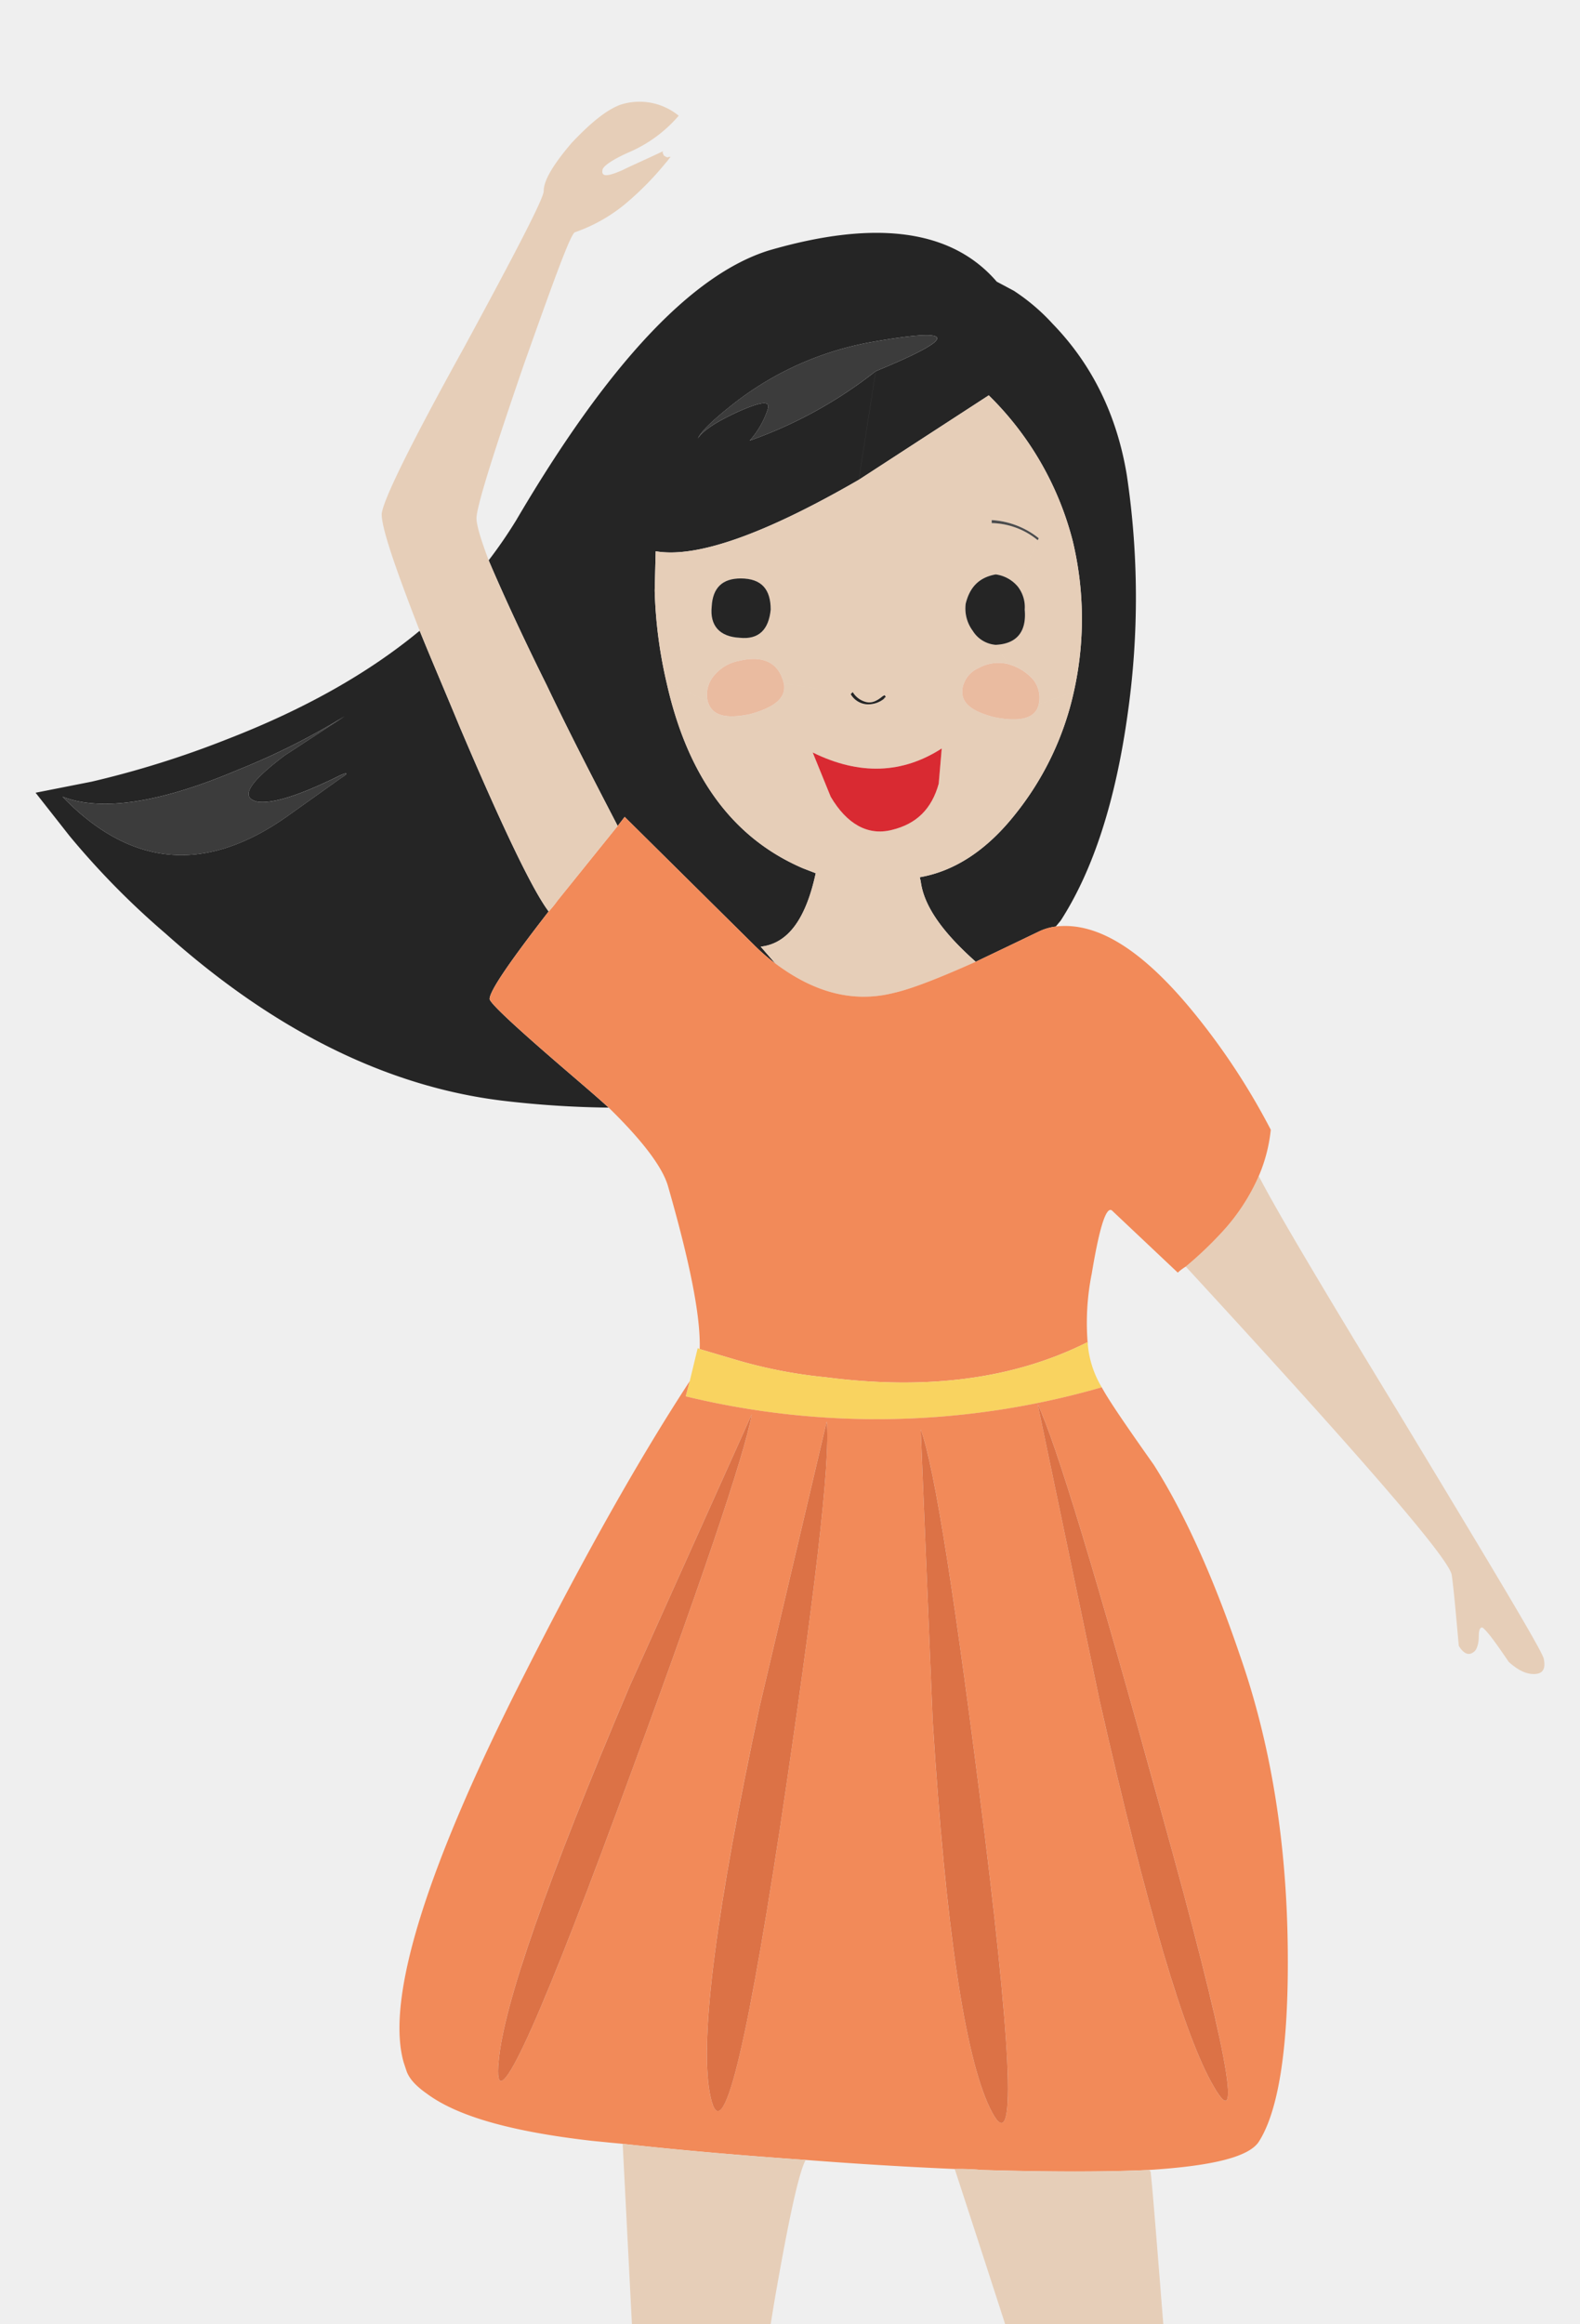 <?xml version="1.0" encoding="UTF-8"?> <svg xmlns="http://www.w3.org/2000/svg" xmlns:xlink="http://www.w3.org/1999/xlink" width="320" height="470.588" viewBox="0 0 320 470.588"><defs><clipPath id="a"><rect width="320" height="470.588" transform="translate(902 -1617)" fill="#fff"></rect></clipPath></defs><g transform="translate(-1341 1630)"><rect width="320" height="470.588" transform="translate(1341 -1630)" fill="#efefef"></rect><g transform="translate(439 -13)" clip-path="url(#a)"><g transform="translate(-113.39 -139)"><path d="M245.283,177.443c-3.038-7.333-5.672-13.444-7.9-18.943-10.331,8.555-23.294,15.888-39.094,22a194.566,194.566,0,0,1-27.345,8.555L159.6,191.294l5.469.815c7.9,3.055,19.851,1.222,35.65-5.5a141.061,141.061,0,0,0,21.471-10.8l-12.154,7.944c-7.292,5.5-9.115,8.555-5.469,9.37,3.038.407,8.3-1.222,16.2-5.092,1.621-.815,2.228-.815,1.418-.2-.405.2-4.051,2.852-10.938,7.74-16.812,12.222-32.207,11-46.184-3.463l-5.469-.815,6.887,8.759a162.36,162.36,0,0,0,19.446,19.758c22.079,19.758,44.968,30.961,68.06,33.813a200.074,200.074,0,0,0,21.674,1.426c-2.228-2.037-4.861-4.278-7.7-6.722q-16.407-14.055-16.407-15.277c0-1.63,4.051-7.537,11.951-17.721q-4.861-6.416-18.23-37.887" transform="translate(863 -1508.794)" fill="#252525"></path><path d="M197.95,177.8c-15.8,6.722-27.751,8.555-35.65,5.5,13.977,14.462,29.371,15.684,46.183,3.463,6.887-4.889,10.533-7.537,10.938-7.74.81-.611.2-.611-1.418.2-7.9,3.87-13.166,5.5-16.2,5.092-3.646-.815-1.823-3.87,5.469-9.37L219.422,167a141.061,141.061,0,0,1-21.471,10.8" transform="translate(865.769 -1499.98)" fill="#3c3c3c"></path><path d="M210.369,177.31a92.964,92.964,0,0,1-5.469,7.944c2.431,5.7,6.279,14.258,11.748,25.258,4.659,9.777,9.52,19.147,14.382,28.517l1.418-1.833,26.13,25.869a40.576,40.576,0,0,0,4.456,3.87l-.2-.2L260,263.472c5.469-.611,9.115-5.5,11.141-14.87l-2.633-1.018c-14.179-6.111-23.294-18.536-27.548-37.479a92.926,92.926,0,0,1-2.431-18.74l.2-7.944c8.3,1.426,22.079-3.463,41.119-14.462l3.444-22a89.055,89.055,0,0,1-25.522,14.055,17.781,17.781,0,0,0,3.646-6.314c.608-1.833-1.215-1.63-5.874.407-4.456,2.037-7.292,3.87-8.3,5.5.81-1.629,3.241-3.87,7.09-6.926a63.387,63.387,0,0,1,28.156-12.629c17.42-3.055,17.623-1.018.81,5.907l-3.444,22,26.333-17.11a63.262,63.262,0,0,1,17.015,29.535,67.627,67.627,0,0,1,.2,30.554,60.388,60.388,0,0,1-11.951,24.85c-5.672,7.129-12.154,11.407-19.243,12.629l.2.815c.608,4.889,4.254,10.185,11.141,16.3q5.773-2.75,12.761-6.111a11.072,11.072,0,0,1,3.443-1.018l1.013-1.222c6.684-10.388,11.141-24.443,13.571-41.961a167.328,167.328,0,0,0-.2-48.275c-2.026-12.221-7.09-22.406-14.99-30.554a40.767,40.767,0,0,0-7.9-6.722l-3.444-1.833c-9.115-10.592-24.51-12.629-46.183-6.314-15.6,4.889-32.612,23.017-51.247,54.793" transform="translate(909.459 -1549.807)" fill="#252525"></path><path d="M234.1,144.558c4.659-2.037,6.482-2.241,5.874-.407a17.781,17.781,0,0,1-3.646,6.314,89.056,89.056,0,0,0,25.522-14.055c16.812-6.926,16.61-8.962-.81-5.907a63.387,63.387,0,0,0-28.156,12.629c-3.849,3.055-6.279,5.3-7.09,6.926,1.013-1.63,3.849-3.463,8.3-5.5" transform="translate(930.894 -1539.256)" fill="#3c3c3c"></path><path d="M221.7,166.672l-.2,7.944a92.926,92.926,0,0,0,2.431,18.74l8.3,3.666a5.929,5.929,0,0,1,1.215-5.092,8.6,8.6,0,0,1,5.064-3.055l.2-4.685c-4.051-.2-6.077-2.444-5.672-6.314.2-3.87,2.228-5.7,5.874-5.7,4.254,0,6.077,2.241,6.077,6.314-.405,4.074-2.431,6.111-6.279,5.7l-.2,4.685c5.064-1.222,8.1.407,9.115,4.481L261.2,195.6l.405-.407a4.442,4.442,0,0,0,2.836,2.037c1.013.2,2.026-.2,3.241-1.222l.405-.2.2.407-.405.2h.2a5.083,5.083,0,0,1-3.849,1.222A4.127,4.127,0,0,1,261.2,195.6l-13.572-2.241c.608,2.852-1.62,4.889-6.887,6.314-5.064,1.018-7.7.2-8.507-2.648l-8.3-3.666c4.254,18.943,13.369,31.369,27.548,37.479l2.633,1.018c-2.026,9.37-5.672,14.258-11.141,14.87l2.836,3.259.2.2c7.9,5.907,15.8,7.944,23.9,5.907,3.646-.815,9.318-3.055,16.61-6.314-6.887-6.111-10.533-11.407-11.141-16.3l-.2-.815-5.672-9.573c-4.861,1.222-9.115-1.222-12.356-6.722l-3.646-8.962c9.52,4.685,18.23,4.278,26.13-.815l-.608,7.129c-1.418,5.092-4.456,8.148-9.52,9.37l5.672,9.573c7.09-1.222,13.571-5.5,19.243-12.629a60.387,60.387,0,0,0,11.951-24.85l-7.09,2.444c-.608,2.852-3.646,3.666-8.913,2.648-4.861-1.222-7.09-3.055-6.482-6.111a5.569,5.569,0,0,1,3.241-3.87,8.256,8.256,0,0,1,5.874-.815l-2.431-3.87a6.026,6.026,0,0,1-4.659-2.852,7.567,7.567,0,0,1-1.418-5.5c.81-3.259,2.633-5.3,6.077-5.907a7.03,7.03,0,0,1,4.456,2.444l4.051-9.37a15.1,15.1,0,0,0-9.318-3.463v-.611a16.765,16.765,0,0,1,9.52,3.666l-.2.407-4.051,9.37a6.76,6.76,0,0,1,1.418,4.685c.405,4.481-1.62,6.926-5.874,7.129l2.431,3.87a10.643,10.643,0,0,1,5.064,3.055,5.929,5.929,0,0,1,1.215,5.092l7.09-2.444a67.628,67.628,0,0,0-.2-30.554A63.262,63.262,0,0,0,289.155,135.1l-26.333,17.11c-19.041,11-32.815,15.888-41.119,14.462" transform="translate(926.484 -1533.058)" fill="#e6ceb8"></path><path d="M239.177,159.614c0-4.074-1.823-6.314-6.077-6.314-3.646,0-5.672,1.833-5.874,5.7-.405,3.87,1.62,6.111,5.672,6.314,3.849.407,5.874-1.63,6.279-5.7" transform="translate(932.304 -1514.186)" fill="#252525"></path><path d="M258.7,167.158c4.254-.2,6.279-2.648,5.874-7.129a6.76,6.76,0,0,0-1.418-4.685A7.03,7.03,0,0,0,258.7,152.9c-3.443.611-5.267,2.648-6.077,5.907a7.567,7.567,0,0,0,1.418,5.5,6.026,6.026,0,0,0,4.659,2.852" transform="translate(958.355 -1514.6)" fill="#252525"></path><path d="M237.3,171.015l3.646,8.962c3.241,5.5,7.495,7.944,12.356,6.722,5.064-1.222,8.1-4.278,9.52-9.37l.608-7.129c-7.9,5.092-16.61,5.5-26.13.815" transform="translate(942.689 -1496.662)" fill="#d92a32"></path><path d="M233.156,161.7a8.6,8.6,0,0,0-5.064,3.055,5.929,5.929,0,0,0-1.215,5.092c.81,2.852,3.444,3.666,8.508,2.648,5.267-1.426,7.495-3.463,6.887-6.314-1.013-4.074-4.051-5.7-9.115-4.481" transform="translate(931.843 -1505.885)" fill="#eabba0"></path><path d="M261.465,161.9a8.256,8.256,0,0,0-5.874.815,5.569,5.569,0,0,0-3.241,3.87c-.608,3.055,1.62,4.889,6.482,6.111,5.267,1.018,8.3.2,8.913-2.648a5.929,5.929,0,0,0-1.215-5.092,10.643,10.643,0,0,0-5.064-3.055" transform="translate(958.023 -1505.472)" fill="#eabba0"></path><path d="M241.505,164.6l-.405.407a4.127,4.127,0,0,0,3.038,2.037,5.083,5.083,0,0,0,3.849-1.222h-.2l.405-.2-.2-.407-.405.2c-1.215,1.018-2.228,1.426-3.241,1.222a4.442,4.442,0,0,1-2.836-2.037" transform="translate(946.586 -1502.469)" fill="#252525"></path><path d="M255.2,148.111a15.1,15.1,0,0,1,9.318,3.463l.2-.407a16.765,16.765,0,0,0-9.52-3.666v.611" transform="translate(961.047 -1520.2)" fill="#4d4d4d"></path><path d="M281.892,224.107a76.1,76.1,0,0,1-7.292,6.926c35.65,38.7,53.678,59.478,53.881,62.533.405,2.852.81,7.537,1.418,14.258q1.519,2.444,3.038,1.222c.608-.407,1.013-1.63,1.013-3.259,0-1.426.405-1.833.81-1.63,1.013.815,2.633,3.055,5.267,6.926,1.823,1.63,3.444,2.444,5.064,2.444,1.823,0,2.431-1.018,2.026-3.055-.2-1.426-10.128-17.925-29.574-50.108-15.394-25.258-24.712-40.942-28.156-47.664a40.919,40.919,0,0,1-7.495,11.407" transform="translate(980.943 -1452.593)" fill="#e6ceb8"></path><path d="M218.774,193.906a21.617,21.617,0,0,1-1.823,2.241C209.051,206.332,205,212.239,205,213.868q0,1.222,16.407,15.277c2.836,2.444,5.469,4.685,7.7,6.722,6.684,6.518,10.736,11.814,11.951,15.684,4.456,15.481,6.684,26.48,6.482,33.2l6.887,2.037a97.337,97.337,0,0,0,18.635,3.666c20.458,2.648,38.081.407,53.07-7.129v.407a50.521,50.521,0,0,1,.81-14.258c1.62-9.777,3.038-14.055,4.254-12.629l13.166,12.425a11.234,11.234,0,0,1,1.621-1.222,76.1,76.1,0,0,0,7.292-6.926,40.92,40.92,0,0,0,7.495-11.407,32.029,32.029,0,0,0,2.431-9.37,138.313,138.313,0,0,0-15.192-23.221c-10.533-13.036-19.851-18.943-28.358-17.925a11.072,11.072,0,0,0-3.443,1.018q-6.988,3.361-12.761,6.111c-7.292,3.259-12.964,5.5-16.61,6.314-8.1,2.037-16,0-23.9-5.907a40.573,40.573,0,0,1-4.456-3.87L232.346,177l-1.418,1.833-12.154,15.073" transform="translate(909.562 -1489.611)" fill="#f28a59"></path><path d="M306.029,229.607V229.2c-14.989,7.537-32.612,9.777-53.07,7.129a97.335,97.335,0,0,1-18.635-3.666l-6.887-2.037-.405-.2-1.62,6.722-.81,3.055a164.2,164.2,0,0,0,84.265-1.833,20.32,20.32,0,0,1-2.836-8.759" transform="translate(929.664 -1435.483)" fill="#f9d360"></path><path d="M366.168,288.5c-5.469-16.092-11.343-28.924-17.42-38.5-5.469-7.74-9.115-13.036-10.533-15.684l-12.964,3.463c3.646,7.537,11.951,35.035,24.915,82.088,13.369,47.868,16.812,66.607,10.736,56.015-5.874-9.981-13.571-36.054-23.092-78.014l-12.559-60.089,12.964-3.463a164.2,164.2,0,0,1-84.265,1.833l13.369,3.666c-1.418,8.148-10.533,35.035-27.346,80.458-17.015,46.034-25.117,62.941-23.9,50.516,1.013-11.61,9.925-36.868,26.535-75.977l24.712-55-13.369-3.666.81-3.055c-10.128,15.481-21.269,35.239-33.22,58.867-20.256,39.72-28.358,66.2-24.712,79.032l.608,1.833c.608,1.629,2.026,3.055,4.051,4.481,6.279,4.685,17.42,7.74,33.422,9.574,2.026.2,4.051.407,6.279.611,12.964,1.426,25.32,2.444,37.068,3.259,10.533.815,20.661,1.426,30.181,1.833a49.079,49.079,0,0,1,5.469.2l1.62-12.629c-5.064-10.592-8.913-36.461-11.546-78.218l-2.431-59.071-19.041-1.63c.81,7.944-2.431,35.442-9.52,82.7-7.292,47.664-11.951,65.385-14.179,53.164-2.026-11.407,1.418-37.479,10.128-78.218l13.571-57.645,19.041,1.63c2.836,7.537,7.09,35.035,12.964,82.088,5.874,47.868,6.279,66.2,1.013,55.2l-1.62,12.629c13.977.407,25.117.407,33.827,0,12.964-.815,20.256-2.648,22.281-5.7,4.051-6.315,6.077-19.351,5.874-38.905-.2-21.8-3.443-41.757-9.723-59.682" transform="translate(900.313 -1431.439)" fill="#f28a59"></path><path d="M261.064,319.988c-5.874-47.053-10.128-74.551-12.964-82.088l2.431,59.071c2.633,41.757,6.482,67.626,11.546,78.218,5.267,11,4.861-7.333-1.013-55.2" transform="translate(953.765 -1426.462)" fill="#dc7246"></path><path d="M284.715,317.488c-12.964-47.053-21.269-74.551-24.915-82.088l12.559,60.089c9.52,41.961,17.218,68.033,23.092,78.014,6.077,10.592,2.633-8.148-10.736-56.015" transform="translate(965.764 -1429.055)" fill="#dc7246"></path><path d="M229.862,316.858c16.812-45.423,25.928-72.311,27.346-80.458l-24.712,55c-16.61,39.109-25.522,64.367-26.535,75.977-1.215,12.425,6.887-4.481,23.9-50.516" transform="translate(910.424 -1428.017)" fill="#dc7246"></path><path d="M241.465,319.8c7.09-47.257,10.331-74.755,9.52-82.7l-13.571,57.645c-8.71,40.738-12.154,66.811-10.128,78.218,2.228,12.221,6.887-5.5,14.179-53.164" transform="translate(931.839 -1427.292)" fill="#dc7246"></path><path d="M233.989,350.726c1.62-2.648,2.633-4.481,2.836-5.7,0-1.426-1.013-1.222-3.444.407-4.456,3.259-8.1,3.87-11.141,2.037L219,343.8a.633.633,0,0,0,.2.407l.2,2.444a20.782,20.782,0,0,0,.81,5.3,45.4,45.4,0,0,0,3.241,4.889c2.026,2.852,5.469.815,10.533-6.111" transform="translate(923.92 -1316.652)" fill="#d8c1a8"></path><path d="M256.969,311.6a49.077,49.077,0,0,0-5.469-.2q37.372,114.271,36.663,120.382a13.593,13.593,0,0,1-.608,3.055c17.015,22.61,27.953,31.98,33.017,28.109a73.847,73.847,0,0,1-9.925-18.536c-2.026-5.907-4.659-17.518-7.9-34.628-3.646-17.925-5.874-32.183-7.09-42.775-2.633-33.2-4.051-51.534-4.456-54.793,0-.2,0-.407-.405-.611-8.71.407-19.851.407-33.827,0" transform="translate(957.252 -1350.249)" fill="#e6ceb8"></path><path d="M268.109,380.962c-.81,3.667-.405,6.314,1.013,8.351a11.922,11.922,0,0,0,5.469,4.481,19.14,19.14,0,0,1,6.279,4.277c1.62,1.833,5.469,6.518,11.141,13.647,5.874,6.111,11.343,8.555,16.2,7.333,5.266-1.426,7.9-2.444,8.1-2.852-.81-.815-1.62-1.833-2.633-2.852-2.836-3.463-6.077-7.944-9.723-13.24-5.064,3.87-16-5.5-33.017-28.109a81.252,81.252,0,0,1-2.836,8.962" transform="translate(973.863 -1287.411)" fill="#252525"></path><path d="M256.086,312.159c-11.748-.815-24.1-1.833-37.068-3.259l2.026,39.516c.405,6.926,0,16.5-.81,28.517,0,1.018.2,2.037.2,3.055l3.241,3.667c3.038,1.833,6.684,1.222,11.141-2.037,2.431-1.63,3.444-1.833,3.444-.407-.2,1.222-1.215,3.055-2.836,5.7-5.064,6.925-8.507,8.962-10.533,6.111a45.388,45.388,0,0,1-3.241-4.889,20.779,20.779,0,0,1-.81-5.3,181.481,181.481,0,0,1,.405,23.425c-.2,4.481,0,14.055.405,28.721,0,13.036-1.013,20.98-3.241,23.832l-.81,4.685c.2,1.833,1.823,2.648,4.861,2.037h.2l2.836-1.426c.81-.611,1.823-1.222,2.633-1.833,3.038-2.648,6.279-7.129,9.723-13.24a.633.633,0,0,1,.2.407c-.81-3.666.2-13.851,3.038-30.35,3.444-19.758,5.064-33,4.659-39.924-.2-7.537,1.013-20.573,4.051-38.7,2.836-16.3,4.861-25.665,6.279-28.313" transform="translate(922.484 -1352.841)" fill="#e6ceb8"></path><path d="M228.73,391.347l1.013-3.87c-3.646,5.3-11.141,13.24-22.889,24.239q-1.215,1.528,2.431,2.444c2.633.815,5.672.815,9.318.611,10.331-.815,17.825-4.277,22.484-10.592,5.267-6.926,8.3-11.814,9.318-14.462,1.013-3.259.81-7.129-1.013-11.61a.632.632,0,0,0-.2-.407c-3.444,6.111-6.684,10.592-9.723,13.24A13.262,13.262,0,0,1,234,394.2h-.2c-3.038.611-4.659-.2-4.861-2.037a1.547,1.547,0,0,1-.2-.815" transform="translate(911.152 -1281.501)" fill="#252525"></path><path d="M252.74,117.1h-.405c-.2.2-.608,0-.81-.2-.2,0-.2-.2-.405-.611,0-.2,0-.407.2-.407-3.849,1.833-6.684,3.055-8.3,3.87-3.241,1.426-4.456,1.426-4.051-.2.405-.815,2.228-2.037,5.469-3.463a27.508,27.508,0,0,0,9.925-7.333,12.548,12.548,0,0,0-11.748-2.241c-2.836,1.018-6.077,3.666-9.925,7.74-3.646,4.278-5.672,7.537-5.672,9.777,0,1.426-5.469,12.018-16.2,31.776-10.938,19.758-16.407,30.961-16.61,33.609,0,2.852,2.633,10.592,7.7,23.628,2.228,5.5,4.861,11.61,7.9,18.943q13.369,31.47,18.23,37.887a21.618,21.618,0,0,0,1.823-2.241L242,252.551c-4.861-9.37-9.723-18.74-14.382-28.517-5.469-11-9.318-19.554-11.748-25.258-1.823-4.889-2.633-7.74-2.431-8.962.405-3.259,3.646-13.444,9.52-30.554,6.077-17.11,9.318-26.073,10.331-26.887a32.951,32.951,0,0,0,11.141-6.518,61.82,61.82,0,0,0,7.292-7.537c.405-.407.608-.815,1.013-1.222" transform="translate(898.486 -1563.329)" fill="#e6ceb8"></path></g></g></g></svg> 